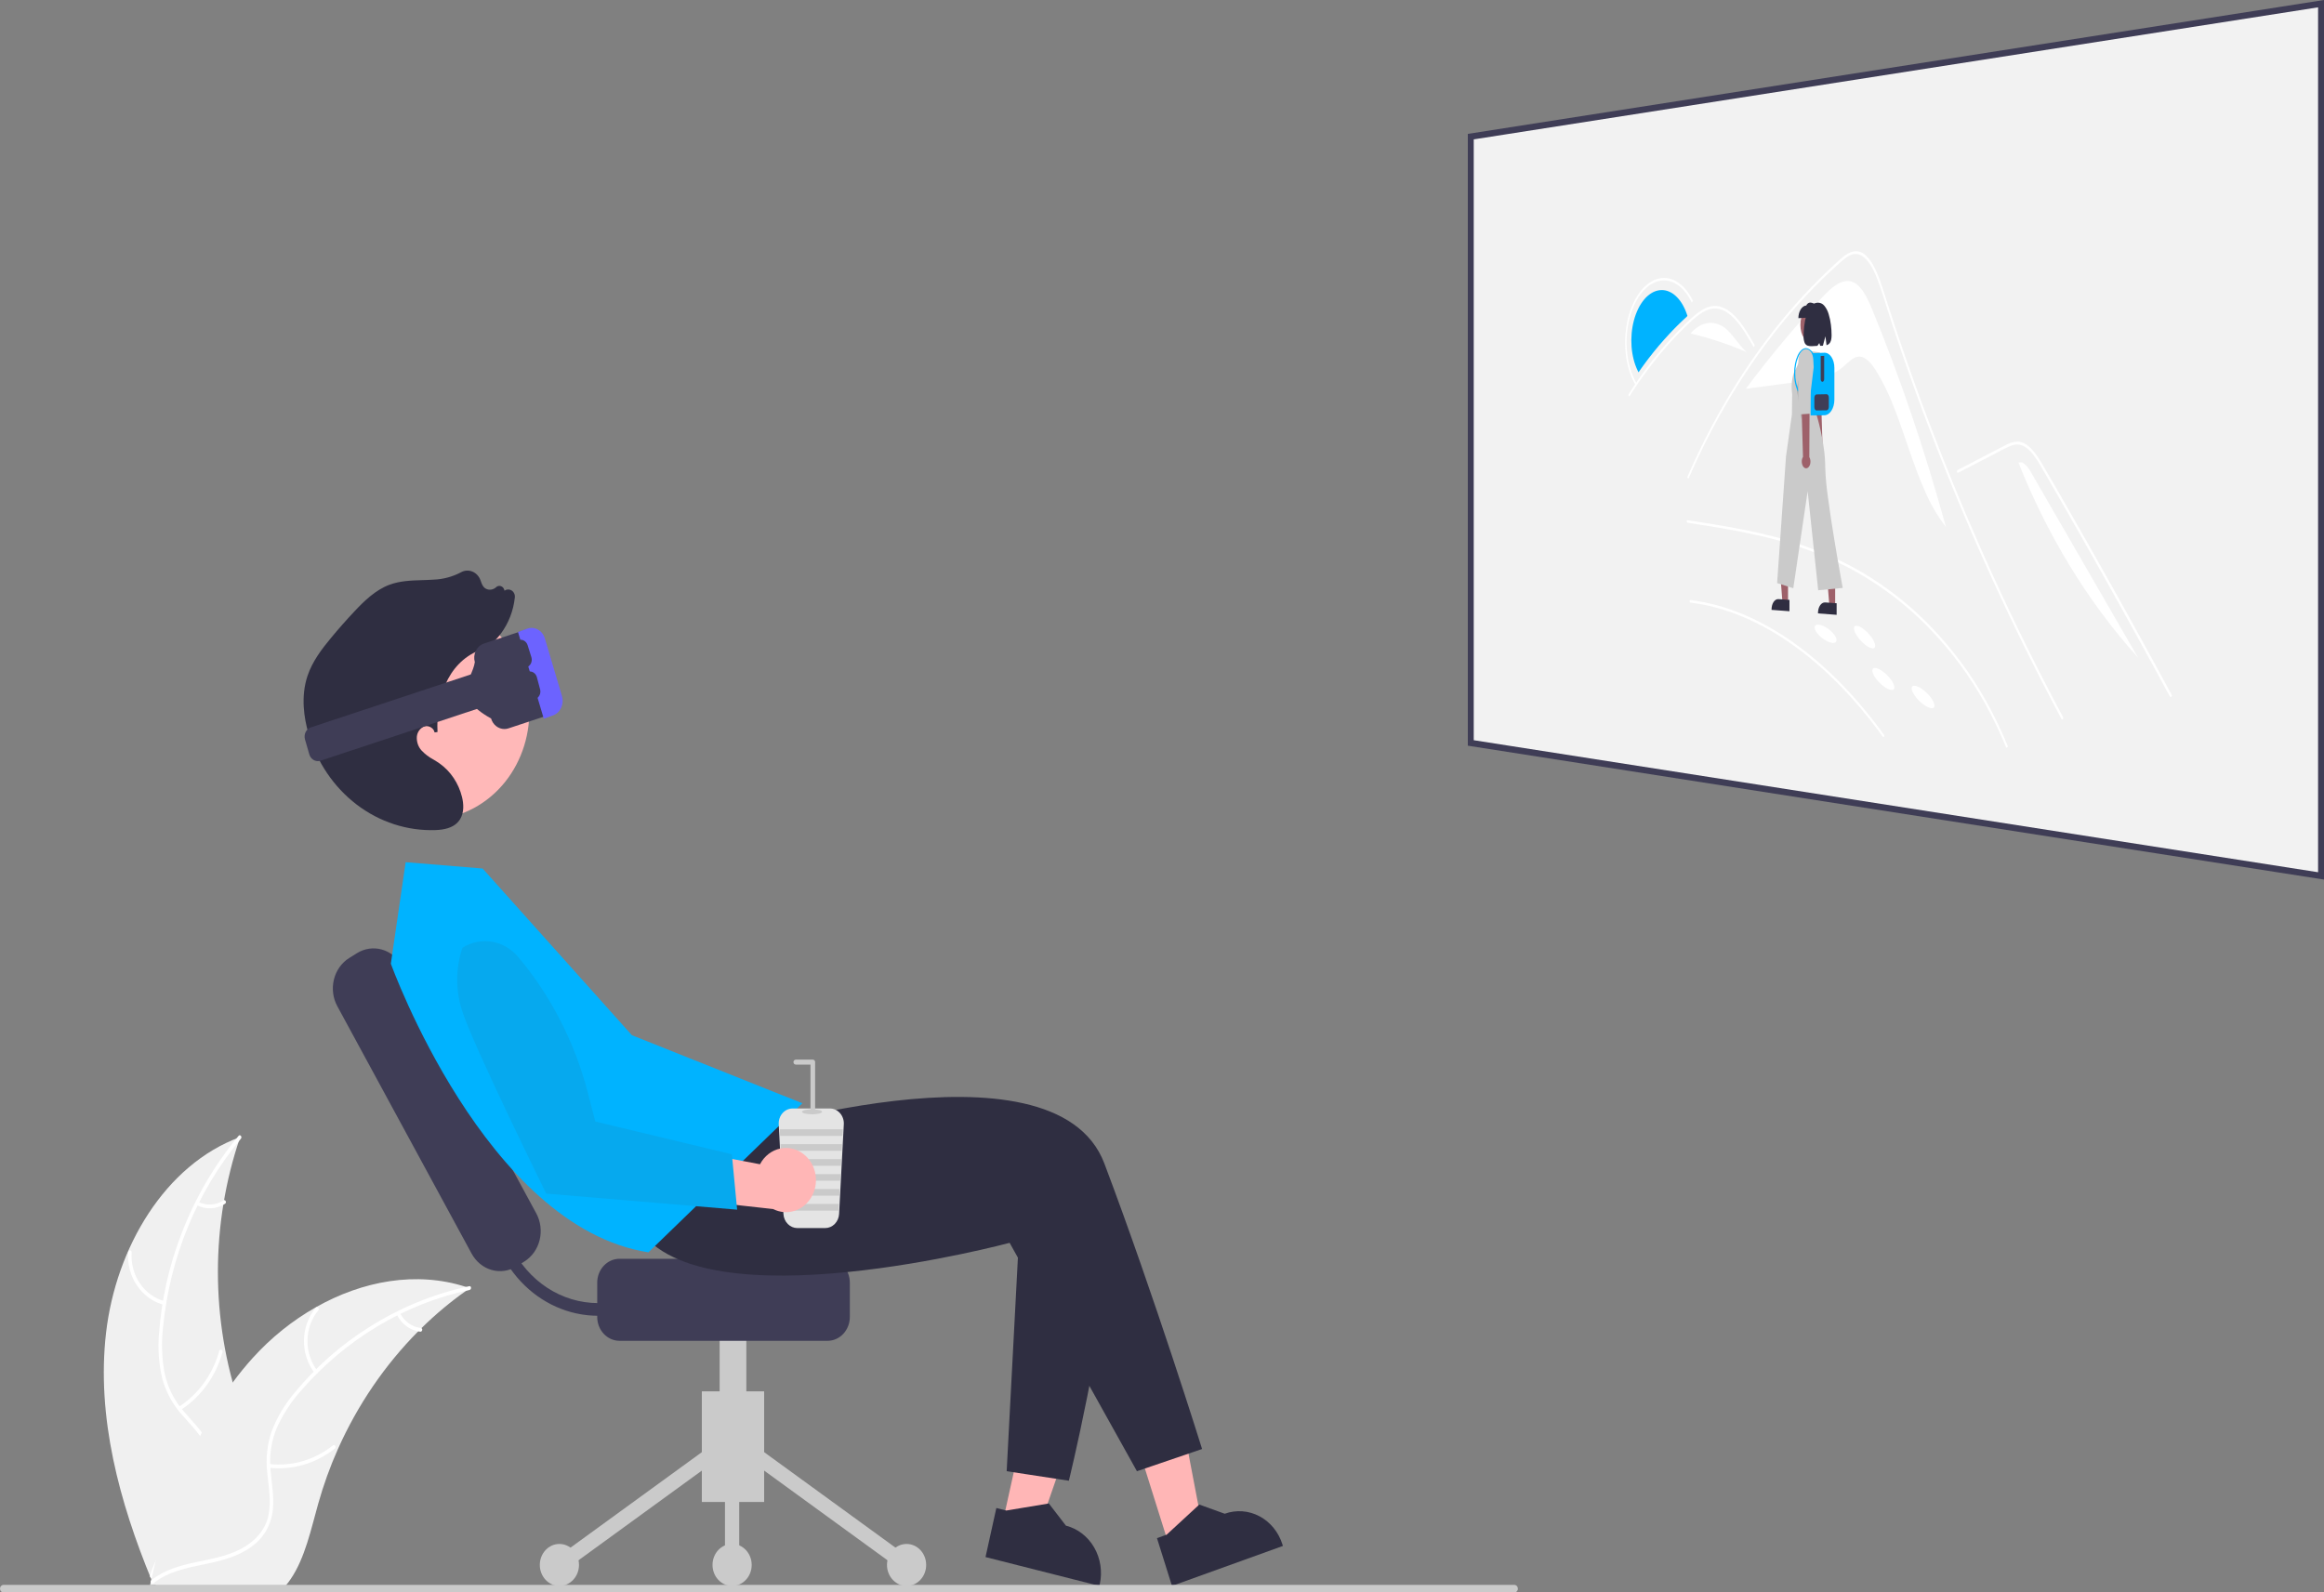 <svg width="445" height="305" viewBox="0 0 445 305" fill="none" xmlns="http://www.w3.org/2000/svg">
<rect x="0" y="0" width="445" height="305" fill="#808080" stroke="none"/>
<g clip-path="url(#clip0_11_94)">
<path d="M20.313 255.227C22.194 239.019 31.567 223.05 45.991 217.776C40.302 234.458 40.304 252.759 45.994 269.44C48.211 275.865 51.3 282.763 49.215 289.239C47.918 293.268 44.745 296.35 41.198 298.278C37.65 300.205 33.714 301.124 29.826 302.024L29.061 302.702C22.89 287.769 18.432 271.435 20.313 255.227Z" fill="#F0F0F0"/>
<path d="M46.134 218.082C37.734 228.168 32.513 240.834 31.213 254.281C30.885 257.17 30.985 260.097 31.507 262.953C32.1 265.718 33.373 268.262 35.194 270.321C36.856 272.278 38.767 274.073 39.956 276.429C40.548 277.644 40.894 278.98 40.97 280.348C41.047 281.717 40.852 283.087 40.4 284.369C39.35 287.596 37.281 290.226 35.174 292.723C32.835 295.495 30.364 298.334 29.37 302.009C29.249 302.454 28.612 302.228 28.732 301.783C30.462 295.39 36.254 291.758 39.016 285.999C40.304 283.312 40.846 280.192 39.637 277.356C38.581 274.876 36.611 273.023 34.913 271.057C33.109 269.076 31.785 266.652 31.057 263.996C30.401 261.178 30.196 258.26 30.453 255.368C30.934 248.847 32.37 242.448 34.706 236.405C37.337 229.492 41.051 223.112 45.69 217.542C45.977 217.197 46.419 217.74 46.134 218.082H46.134Z" fill="white"/>
<path d="M31.394 249.924C29.318 249.384 27.489 248.071 26.234 246.22C24.978 244.368 24.378 242.098 24.54 239.816C24.574 239.354 25.245 239.389 25.211 239.852C25.056 241.977 25.616 244.091 26.788 245.813C27.961 247.534 29.669 248.75 31.605 249.241C32.025 249.348 31.812 250.031 31.394 249.924H31.394Z" fill="white"/>
<path d="M34.23 269.448C37.978 267.05 40.746 263.225 41.98 258.736C42.102 258.292 42.74 258.518 42.618 258.962C41.325 263.63 38.438 267.604 34.532 270.091C34.159 270.328 33.859 269.684 34.23 269.448V269.448Z" fill="white"/>
<path d="M37.96 230.174C38.722 230.562 39.563 230.742 40.406 230.696C41.249 230.65 42.068 230.38 42.79 229.911C43.16 229.67 43.459 230.314 43.092 230.554C42.292 231.068 41.387 231.365 40.456 231.418C39.525 231.471 38.595 231.278 37.749 230.858C37.666 230.825 37.598 230.76 37.558 230.676C37.519 230.591 37.511 230.494 37.535 230.403C37.564 230.313 37.624 230.238 37.704 230.195C37.783 230.152 37.875 230.145 37.96 230.174V230.174Z" fill="white"/>
<path d="M89.957 246.725C89.731 246.882 89.504 247.04 89.277 247.204C86.239 249.345 83.369 251.747 80.694 254.385C80.484 254.586 80.274 254.792 80.07 254.999C73.689 261.43 68.478 269.075 64.701 277.544C63.201 280.916 61.943 284.405 60.937 287.982C59.548 292.921 58.408 298.395 55.659 302.435C55.376 302.86 55.069 303.266 54.74 303.65H29.892C29.836 303.62 29.779 303.595 29.722 303.565L28.73 303.613C28.77 303.425 28.815 303.231 28.855 303.042C28.878 302.933 28.906 302.824 28.929 302.714C28.945 302.641 28.963 302.569 28.974 302.502C28.98 302.477 28.985 302.453 28.991 302.435C29.002 302.368 29.019 302.307 29.031 302.247C29.28 301.159 29.537 300.072 29.802 298.984C29.802 298.978 29.802 298.978 29.807 298.972C31.843 290.691 34.541 282.52 38.311 275.048C38.425 274.823 38.538 274.592 38.663 274.367C40.379 271.009 42.349 267.807 44.553 264.792C45.764 263.146 47.053 261.566 48.414 260.06C51.936 256.174 56.007 252.906 60.477 250.376C69.39 245.333 79.707 243.401 89.232 246.481C89.475 246.56 89.714 246.639 89.957 246.725Z" fill="#F0F0F0"/>
<path d="M89.901 247.062C77.528 249.696 66.243 256.441 57.651 266.338C55.766 268.434 54.2 270.835 53.013 273.453C51.933 276.043 51.52 278.895 51.817 281.714C52.045 284.349 52.562 287.015 52.188 289.663C51.978 291.015 51.504 292.305 50.796 293.447C50.088 294.589 49.163 295.558 48.081 296.29C45.43 298.189 42.3 298.953 39.216 299.588C35.791 300.292 32.223 300.965 29.364 303.257C29.018 303.535 28.636 302.943 28.982 302.666C33.955 298.677 40.62 299.514 46.06 296.698C48.599 295.384 50.784 293.242 51.413 290.198C51.963 287.536 51.431 284.785 51.179 282.12C50.852 279.375 51.157 276.585 52.068 273.995C53.127 271.321 54.603 268.859 56.433 266.716C60.481 261.82 65.222 257.637 70.482 254.319C76.467 250.497 83.017 247.8 89.85 246.345C90.273 246.255 90.322 246.973 89.901 247.062H89.901Z" fill="white"/>
<path d="M60.242 262.977C58.889 261.206 58.166 258.978 58.204 256.689C58.242 254.401 59.037 252.201 60.449 250.483C60.736 250.137 61.252 250.598 60.965 250.945C59.647 252.542 58.906 254.591 58.875 256.722C58.844 258.853 59.525 260.926 60.795 262.567C61.07 262.924 60.517 263.332 60.242 262.977H60.242Z" fill="white"/>
<path d="M51.538 280.395C55.879 280.898 60.237 279.63 63.744 276.843C64.091 276.566 64.474 277.158 64.127 277.434C60.472 280.328 55.934 281.638 51.418 281.103C50.987 281.052 51.11 280.344 51.538 280.395V280.395Z" fill="white"/>
<path d="M76.581 251.443C76.972 252.245 77.542 252.931 78.241 253.438C78.94 253.945 79.746 254.259 80.585 254.35C81.016 254.395 80.894 255.103 80.466 255.058C79.538 254.953 78.649 254.606 77.875 254.047C77.102 253.488 76.468 252.735 76.029 251.853C75.981 251.774 75.963 251.678 75.979 251.585C75.995 251.492 76.043 251.409 76.114 251.352C76.187 251.298 76.277 251.278 76.365 251.295C76.452 251.312 76.53 251.365 76.581 251.443V251.443Z" fill="white"/>
<path d="M223.943 296.3L230.531 293.925L225.117 265.565L215.395 269.071L223.943 296.3Z" fill="#FFB6B6"/>
<path d="M221.539 294.601L223.393 293.932L229.642 288.168L234.512 289.924L234.513 289.923C236.705 289.133 239.101 289.308 241.173 290.411C243.245 291.514 244.824 293.453 245.562 295.803L245.652 296.091L224.411 303.749L221.539 294.601Z" fill="#2F2E41"/>
<path d="M191.984 291.633L198.748 293.347L208.135 266.205L198.153 263.675L191.984 291.633Z" fill="#FFB6B6"/>
<path d="M190.781 288.829L192.684 289.312L200.832 287.956L204.101 292.205L204.101 292.205C206.353 292.776 208.3 294.281 209.516 296.391C210.731 298.5 211.115 301.04 210.582 303.453L210.517 303.749L188.708 298.222L190.781 288.829Z" fill="#2F2E41"/>
<path d="M134.387 287.674H146.319V266.484H134.387V287.674Z" fill="#CACACA"/>
<path d="M145.721 277.697L144.19 280.115L172.827 300.939L174.358 298.521L145.721 277.697Z" fill="#CACACA"/>
<path d="M134.985 277.697L106.349 298.521L107.88 300.939L136.517 280.115L134.985 277.697Z" fill="#CACACA"/>
<path d="M173.593 303.749C175.664 303.749 177.343 301.949 177.343 299.73C177.343 297.51 175.664 295.711 173.593 295.711C171.521 295.711 169.842 297.51 169.842 299.73C169.842 301.949 171.521 303.749 173.593 303.749Z" fill="#CACACA"/>
<path d="M140.183 303.749C142.254 303.749 143.933 301.949 143.933 299.73C143.933 297.51 142.254 295.711 140.183 295.711C138.112 295.711 136.433 297.51 136.433 299.73C136.433 301.949 138.112 303.749 140.183 303.749Z" fill="#CACACA"/>
<path d="M107.114 303.749C109.185 303.749 110.864 301.949 110.864 299.73C110.864 297.51 109.185 295.711 107.114 295.711C105.043 295.711 103.364 297.51 103.364 299.73C103.364 301.949 105.043 303.749 107.114 303.749Z" fill="#CACACA"/>
<path d="M141.547 278.906H138.819V299.73H141.547V278.906Z" fill="#CACACA"/>
<path d="M137.797 275.983H142.91V247.852H137.797V275.983Z" fill="#CACACA"/>
<path d="M114.356 252.236V245.66C114.357 244.449 114.806 243.289 115.605 242.433C116.404 241.576 117.487 241.095 118.617 241.093H158.466C159.596 241.095 160.679 241.576 161.478 242.433C162.277 243.289 162.726 244.449 162.727 245.66V252.236C162.726 253.447 162.277 254.608 161.478 255.464C160.679 256.32 159.596 256.802 158.466 256.803H118.617C117.487 256.802 116.404 256.32 115.605 255.464C114.806 254.608 114.357 253.447 114.356 252.236Z" fill="#3F3D56"/>
<path d="M90.31 240.109L64.583 192.705C63.746 191.16 63.516 189.321 63.942 187.594C64.369 185.866 65.417 184.391 66.858 183.491L68.361 182.553C69.804 181.657 71.519 181.41 73.131 181.867C74.743 182.324 76.12 183.447 76.96 184.991L102.687 232.395C103.524 233.94 103.754 235.779 103.328 237.506C102.901 239.234 101.853 240.709 100.412 241.61L98.909 242.547C97.466 243.443 95.751 243.69 94.139 243.233C92.527 242.776 91.15 241.653 90.31 240.109V240.109Z" fill="#3F3D56"/>
<path d="M114.523 252.01C108.962 252.003 103.631 249.633 99.698 245.419C95.766 241.205 93.554 235.491 93.547 229.531H95.815C95.816 233.204 96.757 236.806 98.537 239.944C100.317 243.082 102.868 245.636 105.91 247.327C108.952 249.019 112.369 249.782 115.788 249.534C119.207 249.286 122.497 248.037 125.299 245.923L126.607 247.908C123.074 250.586 118.851 252.02 114.523 252.01V252.01Z" fill="#3F3D56"/>
<path d="M138.334 217.988C138.334 217.988 201.829 197.332 211.466 222.849C221.104 248.365 230.175 277.526 230.175 277.526L217.702 281.779L193.325 238.037C193.325 238.037 134.566 253.833 122.277 235.303L138.334 217.988Z" fill="#2F2E41"/>
<path d="M92.414 166.348L77.674 165.133L74.839 184.574C74.839 184.574 92.981 234.999 124.161 239.859L153.641 211.306L120.992 198.27L92.414 166.348Z" fill="#00B3FF"/>
<path d="M90.691 154.791C100.214 149.697 104.08 137.293 99.326 127.088C94.571 116.882 82.997 112.74 73.474 117.834C63.951 122.929 60.085 135.333 64.839 145.538C69.593 155.743 81.167 159.886 90.691 154.791Z" fill="#FFB8B8"/>
<path d="M87.43 157.708C86.54 158.505 85.199 158.925 83.366 158.986C77.969 159.165 72.667 157.441 68.273 154.08C63.878 150.718 60.635 145.905 59.039 140.377C58.236 137.596 57.556 133.446 58.875 129.475C59.825 126.62 61.688 124.226 63.361 122.206C64.808 120.457 66.319 118.743 67.851 117.114C69.681 115.166 71.864 113.003 74.6 111.987C76.606 111.243 78.755 111.177 80.834 111.113C81.558 111.09 82.308 111.067 83.036 111.015C84.846 110.949 86.623 110.474 88.251 109.621C88.585 109.429 88.953 109.317 89.332 109.291C89.71 109.264 90.089 109.326 90.443 109.47C90.804 109.616 91.131 109.844 91.402 110.137C91.674 110.431 91.883 110.783 92.017 111.171C92.28 111.933 92.517 112.62 93.321 112.874C93.611 112.958 93.915 112.964 94.208 112.892C94.501 112.82 94.772 112.672 94.999 112.462C95.119 112.351 95.263 112.274 95.418 112.237C95.572 112.201 95.733 112.207 95.885 112.254C96.038 112.299 96.177 112.384 96.292 112.501C96.407 112.617 96.494 112.762 96.544 112.923L96.61 113.132C96.775 113.01 96.965 112.933 97.164 112.907C97.363 112.882 97.565 112.908 97.752 112.985C98.024 113.089 98.254 113.29 98.404 113.554C98.555 113.817 98.617 114.128 98.58 114.435C98.311 116.963 97.386 119.359 95.91 121.353C94.89 122.703 93.632 123.826 92.207 124.656L91.979 124.791L91.821 124.536C85.417 127.072 83.461 134.263 83.777 140.197L83.217 140.277C83.174 140.084 83.094 139.903 82.984 139.744C82.873 139.585 82.734 139.451 82.574 139.352C82.389 139.226 82.182 139.14 81.966 139.1C81.75 139.06 81.529 139.066 81.315 139.117C80.908 139.254 80.549 139.518 80.281 139.874C80.014 140.23 79.852 140.663 79.814 141.118C79.784 141.593 79.848 142.07 80.001 142.518C80.153 142.966 80.391 143.375 80.699 143.719C81.369 144.433 82.143 145.024 82.991 145.471C83.375 145.704 83.773 145.944 84.149 146.208C86.281 147.716 87.819 150.013 88.469 152.66C88.762 153.872 88.93 155.6 88.069 156.954C87.889 157.235 87.674 157.489 87.43 157.708V157.708Z" fill="#2F2E41"/>
<path d="M213.974 230.673C211.008 258.016 204.663 283.602 204.663 283.602L192.758 281.779L195.47 230.217" fill="#2F2E41"/>
<path d="M96.582 139.629C96.012 139.628 95.458 139.433 95 139.071C94.541 138.708 94.203 138.199 94.034 137.616C86.299 133.296 90.388 130.249 90.921 126.82C90.817 126.461 90.781 126.085 90.814 125.712C90.846 125.338 90.947 124.975 91.11 124.644C91.273 124.312 91.496 124.018 91.766 123.779C92.035 123.54 92.346 123.36 92.68 123.249L100.588 120.63C101.263 120.407 101.993 120.48 102.618 120.834C103.243 121.187 103.711 121.792 103.92 122.515L107.034 133.311C107.241 134.035 107.173 134.817 106.843 135.487C106.513 136.156 105.949 136.658 105.275 136.882L97.367 139.501C97.112 139.586 96.848 139.629 96.582 139.629V139.629Z" fill="#3F3D56"/>
<path d="M101.749 120.256C102.325 120.251 102.886 120.446 103.351 120.81C103.815 121.175 104.158 121.69 104.328 122.279L107.607 133.318C107.829 134.058 107.773 134.861 107.452 135.557C107.297 135.898 107.081 136.203 106.815 136.454C106.549 136.705 106.24 136.896 105.904 137.017L104.126 137.656L99.188 121.039L100.966 120.4C101.219 120.309 101.483 120.26 101.749 120.256V120.256Z" fill="#6C63FF"/>
<path d="M60.871 145.778C60.503 145.778 60.144 145.652 59.848 145.418C59.551 145.184 59.333 144.854 59.224 144.477L58.4 141.62C58.333 141.389 58.31 141.145 58.331 140.904C58.352 140.662 58.417 140.428 58.522 140.213C58.628 139.999 58.772 139.809 58.946 139.654C59.12 139.499 59.321 139.383 59.538 139.311L95.243 127.487C95.46 127.415 95.687 127.39 95.912 127.412C96.138 127.435 96.356 127.505 96.557 127.618C96.757 127.731 96.934 127.885 97.079 128.072C97.223 128.259 97.332 128.474 97.398 128.706L98.222 131.562C98.356 132.03 98.312 132.536 98.099 132.969C97.886 133.402 97.521 133.726 97.085 133.871L61.379 145.696C61.214 145.751 61.043 145.778 60.871 145.778V145.778Z" fill="#3F3D56"/>
<path d="M158.002 235.211H152.681C151.998 235.211 151.341 234.931 150.845 234.428C150.348 233.925 150.051 233.237 150.013 232.506L149.11 215.329C149.089 214.94 149.143 214.55 149.268 214.184C149.393 213.818 149.586 213.483 149.836 213.2C150.086 212.917 150.387 212.691 150.721 212.537C151.055 212.383 151.415 212.304 151.779 212.304H158.904C159.268 212.304 159.628 212.383 159.962 212.537C160.296 212.691 160.597 212.917 160.847 213.2C161.097 213.483 161.29 213.818 161.415 214.184C161.54 214.55 161.594 214.94 161.573 215.329L160.671 232.506C160.632 233.237 160.335 233.925 159.838 234.428C159.342 234.931 158.685 235.211 158.002 235.211Z" fill="#E4E4E4"/>
<path d="M161.374 216.281L161.306 217.554H149.377L149.308 216.281H161.374Z" fill="#CACACA"/>
<path d="M161.223 219.144L161.158 220.417H149.526L149.46 219.144H161.223Z" fill="#CACACA"/>
<path d="M161.075 222.007L161.006 223.28H149.677L149.608 222.007H161.075Z" fill="#CACACA"/>
<path d="M160.923 224.871L160.855 226.144H149.828L149.76 224.871H160.923Z" fill="#CACACA"/>
<path d="M160.772 227.735L160.706 229.007H149.977L149.912 227.735H160.772Z" fill="#CACACA"/>
<path d="M160.623 230.598L160.555 231.871H150.128L150.06 230.598H160.623Z" fill="#CACACA"/>
<path d="M155.49 213.417C156.556 213.417 157.42 213.204 157.42 212.94C157.42 212.676 156.556 212.463 155.49 212.463C154.424 212.463 153.56 212.676 153.56 212.94C153.56 213.204 154.424 213.417 155.49 213.417Z" fill="#CACACA"/>
<path d="M155.636 213.417C155.578 213.417 155.52 213.405 155.466 213.381C155.412 213.357 155.363 213.322 155.321 213.277C155.28 213.233 155.247 213.181 155.225 213.123C155.202 213.065 155.191 213.003 155.191 212.94V203.901H152.373C152.255 203.901 152.142 203.85 152.059 203.761C151.976 203.671 151.929 203.55 151.929 203.424C151.929 203.298 151.976 203.177 152.059 203.087C152.142 202.998 152.255 202.947 152.373 202.947H155.636C155.695 202.947 155.753 202.959 155.807 202.983C155.861 203.007 155.91 203.042 155.951 203.087C155.992 203.131 156.025 203.183 156.048 203.241C156.07 203.299 156.081 203.361 156.081 203.424V212.94C156.081 213.003 156.07 213.065 156.048 213.123C156.025 213.181 155.992 213.233 155.951 213.278C155.91 213.322 155.861 213.357 155.807 213.381C155.753 213.405 155.695 213.417 155.636 213.417V213.417Z" fill="#CACACA"/>
<path d="M154.113 221.249C153.468 220.683 152.716 220.275 151.908 220.054C151.101 219.833 150.258 219.804 149.439 219.97C148.62 220.136 147.845 220.493 147.169 221.014C146.492 221.536 145.931 222.21 145.523 222.989L125.579 219.182L129.743 229.543L148.045 231.57C149.312 232.216 150.756 232.342 152.104 231.923C153.451 231.504 154.609 230.57 155.357 229.298C156.105 228.026 156.391 226.504 156.162 225.02C155.933 223.537 155.204 222.195 154.113 221.249H154.113Z" fill="#FFB6B6"/>
<path d="M141.145 231.687L104.592 228.607L104.519 228.459C104.379 228.176 90.529 200.061 88.491 193.61C87.223 189.726 87.233 185.494 88.519 181.616L88.556 181.523L88.638 181.472C90.323 180.438 92.286 180.05 94.204 180.372C96.122 180.695 97.88 181.708 99.189 183.245C105.47 190.701 110.048 199.619 112.562 209.296L113.985 214.803L140.138 221.08L141.145 231.687Z" fill="#06A9EE"/>
<path d="M281.627 26.169L444.433 0.703V167.76L281.627 142.295V26.169Z" fill="#F2F2F2"/>
<path d="M445 168.463L281.06 142.821V25.643L445 -1.52588e-05V168.463ZM282.193 141.77L443.866 167.058V1.405L282.193 26.694V141.77Z" fill="#3F3D56"/>
<path d="M358.586 59.51C358.344 58.92 358.091 58.32 357.82 57.743C357.56 57.18 357.268 56.634 356.945 56.11C356.653 55.63 356.309 55.19 355.92 54.797C355.57 54.442 355.156 54.166 354.703 53.988C354.21 53.805 353.68 53.767 353.169 53.879C352.635 53.999 352.124 54.217 351.658 54.522C351.145 54.854 350.659 55.233 350.207 55.656C349.737 56.086 349.283 56.556 348.847 57.021C347.552 58.408 346.276 59.813 345.02 61.237C343.773 62.652 342.544 64.085 341.332 65.536C340.13 66.978 338.946 68.438 337.78 69.915C336.621 71.384 335.48 72.87 334.358 74.373L334.363 74.462L336.993 74.112L339.657 73.757L342.354 73.399L345.084 73.034C345.747 72.946 346.417 72.855 347.088 72.737C347.765 72.622 348.436 72.468 349.098 72.275C349.774 72.075 350.433 71.813 351.067 71.491C351.736 71.149 352.366 70.728 352.947 70.235C353.177 70.039 353.406 69.829 353.636 69.62C353.867 69.411 354.099 69.204 354.335 69.019C354.562 68.836 354.804 68.677 355.059 68.544C355.299 68.418 355.559 68.337 355.825 68.306C356.15 68.276 356.477 68.329 356.778 68.462C357.1 68.605 357.399 68.801 357.665 69.044C357.96 69.309 358.231 69.603 358.477 69.921C358.736 70.254 358.979 70.601 359.206 70.961C360.585 73.214 361.753 75.607 362.694 78.106C363.714 80.695 364.621 83.424 365.558 86.132C366.498 88.85 367.462 91.546 368.588 94.062C369.647 96.533 370.999 98.847 372.613 100.946C371.602 97.266 370.548 93.632 369.449 90.045C368.357 86.477 367.223 82.958 366.048 79.49C364.877 76.041 363.668 72.646 362.42 69.305C361.179 65.984 359.901 62.719 358.585 59.51H358.586Z" fill="white"/>
<path d="M323.105 60.498L323.064 60.547L323.024 60.597L322.984 60.646L322.944 60.696C322.845 60.783 322.747 60.871 322.649 60.961C322.551 61.05 322.453 61.14 322.356 61.231C322.259 61.322 322.162 61.413 322.066 61.505L321.777 61.782C321.597 61.956 321.418 62.131 321.239 62.308C321.06 62.485 320.882 62.663 320.705 62.843C320.528 63.022 320.352 63.205 320.177 63.389C320.002 63.574 319.827 63.759 319.653 63.943C319.308 64.313 318.966 64.688 318.626 65.07C318.287 65.451 317.952 65.838 317.621 66.228C317.289 66.62 316.961 67.019 316.636 67.423C316.311 67.827 315.99 68.237 315.672 68.651C315.508 68.866 315.344 69.083 315.181 69.301C315.019 69.52 314.857 69.739 314.697 69.96C314.536 70.18 314.377 70.403 314.218 70.628C314.06 70.853 313.902 71.077 313.745 71.301L313.711 71.24L313.677 71.179L313.644 71.118L313.614 71.049L313.606 71.033L313.598 71.017L313.591 71.002L313.584 70.985C313.249 70.289 312.986 69.555 312.798 68.798C312.6 68.003 312.47 67.189 312.411 66.368C312.349 65.526 312.355 64.68 312.43 63.84C312.504 62.997 312.651 62.163 312.867 61.349C313.07 60.578 313.347 59.833 313.693 59.124C314.001 58.489 314.382 57.897 314.826 57.362C315.222 56.884 315.685 56.476 316.199 56.153C316.673 55.856 317.197 55.663 317.741 55.586C318.269 55.515 318.804 55.567 319.311 55.738C319.841 55.922 320.333 56.21 320.763 56.589C321.247 57.013 321.668 57.513 322.014 58.071C322.413 58.71 322.737 59.398 322.982 60.121L322.986 60.134L322.991 60.147L322.995 60.16L322.999 60.173L323.026 60.254L323.053 60.335L323.079 60.417L323.105 60.498Z" fill="#00B3FF"/>
<path d="M323.67 115.412C324.271 115.484 324.873 115.573 325.475 115.678C326.078 115.783 326.683 115.905 327.29 116.043C327.898 116.182 328.507 116.338 329.116 116.511C329.726 116.684 330.338 116.874 330.952 117.082C332.845 117.729 334.697 118.508 336.495 119.414C338.397 120.372 340.244 121.452 342.024 122.649C343.919 123.922 345.746 125.306 347.497 126.795C349.364 128.383 351.154 130.072 352.86 131.855C353.447 132.467 354.03 133.095 354.608 133.739C355.185 134.382 355.76 135.043 356.33 135.721C356.901 136.398 357.466 137.091 358.026 137.8C358.586 138.508 359.141 139.233 359.692 139.974L359.895 140.248L360.097 140.523L360.298 140.8L360.498 141.077C360.513 141.102 360.533 141.122 360.557 141.136C360.58 141.15 360.607 141.157 360.634 141.158C360.657 141.156 360.68 141.148 360.7 141.136C360.721 141.123 360.738 141.106 360.752 141.086C360.785 141.039 360.804 140.983 360.805 140.924C360.807 140.856 360.787 140.789 360.748 140.736C360.2 139.975 359.646 139.229 359.086 138.499C358.525 137.768 357.96 137.055 357.389 136.359C356.823 135.662 356.249 134.981 355.668 134.315C355.087 133.648 354.504 133 353.919 132.371C353.334 131.74 352.744 131.126 352.15 130.527C351.556 129.929 350.96 129.348 350.361 128.784C349.763 128.22 349.161 127.673 348.555 127.143C347.949 126.614 347.342 126.1 346.734 125.602C346.124 125.105 345.512 124.624 344.897 124.159C344.283 123.695 343.668 123.247 343.052 122.816C342.436 122.387 341.818 121.974 341.198 121.577C340.578 121.181 339.959 120.801 339.34 120.438C338.722 120.077 338.102 119.733 337.481 119.405C336.86 119.078 336.24 118.768 335.622 118.476C335.005 118.183 334.385 117.907 333.764 117.648C333.143 117.39 332.525 117.148 331.909 116.923C331.294 116.699 330.679 116.492 330.065 116.302C329.45 116.111 328.838 115.938 328.228 115.783C327.618 115.627 327.009 115.488 326.4 115.366C325.792 115.244 325.186 115.138 324.583 115.049L324.356 115.017L324.13 114.986L323.898 114.956L323.67 114.929C323.65 114.929 323.631 114.935 323.614 114.946C323.595 114.959 323.58 114.976 323.568 114.995C323.555 115.018 323.545 115.043 323.539 115.069C323.531 115.099 323.527 115.13 323.527 115.161C323.528 115.192 323.531 115.223 323.539 115.252C323.545 115.28 323.555 115.306 323.569 115.331C323.581 115.352 323.596 115.371 323.614 115.387C323.631 115.401 323.65 115.409 323.671 115.412H323.67Z" fill="white"/>
<path d="M323.104 100.115C324.177 100.279 325.256 100.446 326.34 100.616C327.424 100.786 328.52 100.967 329.628 101.157C330.735 101.348 331.846 101.55 332.963 101.765C334.086 101.983 335.214 102.22 336.346 102.474C337.487 102.717 338.632 102.993 339.781 103.302C340.936 103.611 342.093 103.952 343.255 104.325C344.422 104.7 345.591 105.108 346.764 105.548C347.941 105.994 349.121 106.471 350.304 106.98C351.355 107.434 352.403 107.929 353.45 108.466C354.497 109.002 355.544 109.58 356.593 110.2C357.642 110.824 358.686 111.489 359.726 112.195C360.765 112.901 361.805 113.651 362.844 114.446C363.815 115.191 364.776 115.981 365.725 116.815C366.675 117.649 367.616 118.53 368.548 119.458C369.48 120.386 370.398 121.356 371.302 122.37C372.206 123.383 373.098 124.442 373.977 125.546C374.846 126.636 375.689 127.772 376.505 128.956C377.322 130.139 378.115 131.37 378.886 132.649C379.654 133.929 380.392 135.249 381.101 136.611C381.809 137.972 382.488 139.376 383.135 140.821C383.216 141.004 383.296 141.186 383.375 141.368C383.455 141.55 383.533 141.734 383.612 141.92C383.69 142.105 383.768 142.29 383.845 142.476C383.922 142.662 383.997 142.849 384.071 143.036C384.082 143.068 384.099 143.097 384.12 143.121C384.142 143.146 384.168 143.165 384.197 143.179C384.221 143.187 384.245 143.189 384.27 143.186C384.294 143.182 384.317 143.172 384.337 143.157C384.383 143.124 384.415 143.073 384.429 143.016C384.445 142.943 384.437 142.866 384.408 142.798C383.795 141.306 383.147 139.85 382.465 138.431C381.782 137.012 381.068 135.639 380.323 134.313C379.581 132.983 378.808 131.696 378.005 130.452C377.202 129.208 376.374 128.015 375.522 126.873C374.664 125.724 373.788 124.616 372.894 123.55C372 122.484 371.094 121.465 370.176 120.493C369.258 119.521 368.326 118.593 367.38 117.709C366.433 116.825 365.479 115.989 364.517 115.202C363.514 114.381 362.504 113.601 361.487 112.861C360.469 112.121 359.451 111.425 358.432 110.774C357.412 110.121 356.388 109.509 355.361 108.938C354.334 108.367 353.307 107.839 352.28 107.354C351.092 106.799 349.905 106.279 348.719 105.794C347.54 105.312 346.362 104.867 345.187 104.458C344.014 104.047 342.847 103.671 341.684 103.332C340.526 102.994 339.371 102.69 338.219 102.421C337.064 102.137 335.915 101.877 334.77 101.639C333.632 101.401 332.498 101.18 331.369 100.976C330.246 100.773 329.13 100.582 328.018 100.4C326.915 100.221 325.816 100.048 324.72 99.881L324.314 99.82L323.91 99.76L323.507 99.696L323.104 99.635C323.083 99.632 323.061 99.636 323.041 99.647C323.022 99.658 323.007 99.675 322.997 99.696C322.973 99.745 322.961 99.799 322.962 99.855C322.962 99.914 322.974 99.972 322.998 100.026C323.008 100.049 323.022 100.069 323.041 100.084C323.059 100.1 323.081 100.11 323.104 100.115V100.115Z" fill="white"/>
<path d="M394.732 137.697C394.558 137.373 394.385 137.048 394.212 136.721C394.039 136.394 393.867 136.069 393.695 135.745C393.523 135.421 393.351 135.096 393.181 134.769C393.01 134.443 392.84 134.117 392.67 133.793C391.29 131.15 389.938 128.502 388.614 125.851C387.297 123.214 386.007 120.571 384.746 117.924C383.49 115.292 382.262 112.653 381.061 110.008C379.864 107.375 378.692 104.737 377.546 102.094C376.77 100.305 376.008 98.514 375.257 96.721C374.506 94.928 373.769 93.139 373.046 91.352C372.323 89.565 371.612 87.776 370.913 85.983C370.214 84.191 369.528 82.401 368.855 80.614C368.535 79.763 368.217 78.913 367.902 78.062C367.587 77.212 367.274 76.361 366.965 75.511C366.656 74.66 366.35 73.81 366.046 72.959C365.742 72.109 365.441 71.258 365.143 70.407C364.911 69.748 364.682 69.088 364.453 68.428C364.225 67.768 363.998 67.108 363.773 66.448C363.548 65.788 363.325 65.129 363.103 64.468C362.882 63.808 362.662 63.148 362.444 62.488C362.381 62.299 362.319 62.11 362.258 61.922C362.196 61.733 362.135 61.544 362.074 61.355C362.013 61.166 361.952 60.977 361.892 60.787L361.711 60.219C361.569 59.774 361.428 59.328 361.287 58.883C361.146 58.437 361.005 57.993 360.863 57.55C360.721 57.107 360.578 56.665 360.434 56.225C360.289 55.785 360.143 55.347 359.995 54.911C359.825 54.416 359.648 53.914 359.456 53.422C359.265 52.929 359.06 52.446 358.839 51.985C358.626 51.535 358.385 51.101 358.119 50.685C357.869 50.295 357.584 49.933 357.268 49.603C357.133 49.458 356.986 49.324 356.83 49.204C356.682 49.09 356.525 48.991 356.36 48.908C356.201 48.827 356.035 48.764 355.864 48.718C355.696 48.672 355.525 48.645 355.351 48.637C355.105 48.634 354.86 48.671 354.624 48.746C354.382 48.824 354.148 48.929 353.926 49.06C353.693 49.196 353.469 49.348 353.254 49.515C353.034 49.684 352.818 49.866 352.606 50.05C351.059 51.413 349.547 52.833 348.071 54.31C346.607 55.777 345.181 57.298 343.791 58.874C342.41 60.439 341.067 62.056 339.762 63.725C338.464 65.383 337.205 67.091 335.983 68.849C334.766 70.591 333.589 72.374 332.451 74.199C331.319 76.015 330.227 77.872 329.173 79.77C328.126 81.658 327.117 83.585 326.148 85.551C325.186 87.504 324.263 89.496 323.378 91.526C323.37 91.55 323.357 91.572 323.34 91.59C323.322 91.608 323.301 91.621 323.277 91.629C323.258 91.632 323.238 91.63 323.219 91.624C323.2 91.617 323.183 91.606 323.169 91.591C323.134 91.556 323.111 91.51 323.102 91.459C323.09 91.397 323.098 91.333 323.123 91.277C323.231 91.03 323.339 90.784 323.447 90.538C323.555 90.292 323.665 90.048 323.775 89.805C323.885 89.562 323.996 89.317 324.106 89.072C324.217 88.827 324.329 88.584 324.441 88.343C325.842 85.316 327.332 82.377 328.91 79.526C330.498 76.656 332.175 73.88 333.942 71.199C335.72 68.497 337.587 65.897 339.541 63.398C341.512 60.88 343.57 58.47 345.716 56.169C346.078 55.781 346.444 55.396 346.811 55.015C347.179 54.633 347.55 54.255 347.923 53.879C348.296 53.504 348.672 53.132 349.051 52.763C349.429 52.395 349.81 52.029 350.194 51.666C350.387 51.484 350.581 51.302 350.776 51.12C350.97 50.938 351.166 50.757 351.362 50.578C351.558 50.398 351.755 50.22 351.953 50.043C352.15 49.867 352.349 49.692 352.549 49.52C352.736 49.336 352.934 49.165 353.142 49.008C353.341 48.858 353.549 48.723 353.765 48.603C353.974 48.488 354.19 48.389 354.412 48.307C354.629 48.228 354.851 48.167 355.077 48.125C355.819 48.053 356.558 48.297 357.134 48.804C357.787 49.383 358.331 50.09 358.738 50.886C359.217 51.789 359.629 52.73 359.972 53.7C360.332 54.686 360.645 55.678 360.926 56.564C361.014 56.843 361.103 57.122 361.192 57.401C361.281 57.68 361.37 57.959 361.46 58.237C361.55 58.516 361.639 58.795 361.73 59.074C361.82 59.352 361.911 59.631 362.002 59.909C362.346 60.967 362.694 62.024 363.046 63.08C363.397 64.136 363.754 65.193 364.114 66.25C364.475 67.308 364.839 68.364 365.208 69.42C365.576 70.476 365.949 71.533 366.327 72.59C366.56 73.243 366.795 73.895 367.03 74.547C367.266 75.198 367.504 75.851 367.744 76.504C367.983 77.157 368.224 77.809 368.467 78.462C368.71 79.114 368.953 79.766 369.198 80.417C369.965 82.453 370.747 84.486 371.544 86.514C372.344 88.55 373.159 90.583 373.989 92.613C374.82 94.65 375.669 96.684 376.534 98.716C377.401 100.755 378.284 102.792 379.182 104.826C380.378 107.534 381.601 110.235 382.852 112.93C384.109 115.639 385.394 118.344 386.707 121.043C388.03 123.756 389.381 126.466 390.76 129.173C392.148 131.894 393.567 134.612 395.017 137.326C395.054 137.395 395.07 137.475 395.062 137.554C395.056 137.621 395.032 137.684 394.994 137.736C394.979 137.758 394.96 137.776 394.937 137.788C394.915 137.8 394.89 137.807 394.865 137.807C394.836 137.802 394.809 137.789 394.785 137.77C394.762 137.751 394.744 137.726 394.732 137.697V137.697Z" fill="white"/>
<path d="M335.709 66.35L335.586 66.138L335.464 65.926L335.341 65.714L335.218 65.502C334.894 64.947 334.565 64.394 334.226 63.858C333.887 63.323 333.538 62.803 333.174 62.321C332.824 61.847 332.445 61.398 332.04 60.977C331.658 60.579 331.24 60.223 330.793 59.913C330.59 59.769 330.377 59.641 330.157 59.529C329.945 59.422 329.725 59.333 329.501 59.262C329.281 59.193 329.056 59.142 328.829 59.112C328.604 59.081 328.376 59.071 328.149 59.081C327.913 59.105 327.68 59.148 327.449 59.207C327.216 59.267 326.986 59.344 326.762 59.437C326.532 59.533 326.307 59.644 326.09 59.769C325.865 59.899 325.648 60.043 325.439 60.2C325.337 60.272 325.237 60.345 325.136 60.422C325.036 60.498 324.937 60.575 324.838 60.654C324.739 60.735 324.64 60.816 324.542 60.897C324.444 60.978 324.347 61.062 324.25 61.148C324.139 61.245 324.029 61.344 323.919 61.444C323.809 61.544 323.699 61.645 323.59 61.748C323.482 61.849 323.373 61.952 323.264 62.055L322.941 62.364C322.739 62.558 322.537 62.754 322.337 62.951C322.137 63.148 321.937 63.347 321.739 63.548C321.54 63.751 321.343 63.953 321.146 64.156C320.95 64.358 320.754 64.564 320.56 64.773C320.173 65.185 319.789 65.604 319.41 66.03C319.031 66.455 318.655 66.887 318.285 67.324C317.914 67.761 317.547 68.204 317.183 68.655C316.82 69.105 316.461 69.561 316.106 70.023C315.922 70.263 315.739 70.504 315.557 70.747C315.375 70.989 315.195 71.233 315.015 71.479C314.836 71.725 314.658 71.972 314.481 72.222C314.304 72.471 314.128 72.721 313.953 72.973C313.79 73.207 313.629 73.443 313.468 73.679C313.307 73.916 313.148 74.154 312.99 74.393C312.831 74.632 312.674 74.872 312.517 75.114C312.361 75.356 312.205 75.599 312.051 75.843C312.041 75.864 312.026 75.881 312.007 75.892C311.989 75.904 311.967 75.91 311.946 75.909C311.927 75.904 311.908 75.895 311.892 75.883C311.876 75.87 311.863 75.854 311.854 75.835C311.827 75.789 311.813 75.737 311.812 75.683C311.809 75.623 311.824 75.564 311.855 75.514L311.978 75.318L312.101 75.125L312.224 74.932L312.348 74.741C312.464 74.561 312.581 74.382 312.699 74.204C312.816 74.026 312.934 73.848 313.053 73.671C313.172 73.494 313.291 73.317 313.411 73.141C313.532 72.966 313.652 72.791 313.773 72.617C313.994 72.298 314.216 71.982 314.441 71.669C314.665 71.356 314.892 71.045 315.121 70.736C315.348 70.429 315.577 70.124 315.808 69.82C316.04 69.516 316.273 69.215 316.509 68.917C316.875 68.451 317.245 67.993 317.62 67.541C317.994 67.089 318.372 66.643 318.753 66.204C319.137 65.764 319.524 65.33 319.915 64.904C320.305 64.478 320.701 64.057 321.102 63.642C321.302 63.435 321.502 63.23 321.704 63.027C321.906 62.823 322.109 62.621 322.313 62.419C322.517 62.219 322.722 62.021 322.928 61.824C323.133 61.628 323.34 61.433 323.548 61.24L323.737 61.066C323.8 61.009 323.864 60.952 323.928 60.895C323.992 60.838 324.056 60.782 324.119 60.726C324.184 60.67 324.248 60.615 324.312 60.561C324.458 60.432 324.606 60.308 324.755 60.188C324.905 60.069 325.056 59.954 325.209 59.844C325.36 59.734 325.514 59.629 325.67 59.529C325.826 59.429 325.982 59.334 326.139 59.243C326.358 59.114 326.585 59.003 326.819 58.91C327.046 58.819 327.278 58.747 327.515 58.695C327.748 58.644 327.983 58.612 328.22 58.601C328.457 58.59 328.694 58.6 328.929 58.63C329.159 58.67 329.387 58.727 329.609 58.801C329.836 58.876 330.058 58.968 330.273 59.075C330.495 59.185 330.71 59.311 330.917 59.45C331.132 59.596 331.339 59.754 331.537 59.926C331.977 60.3 332.387 60.712 332.763 61.158C333.16 61.63 333.534 62.123 333.882 62.637C334.242 63.162 334.588 63.713 334.928 64.278C335.267 64.842 335.6 65.417 335.931 65.99C335.963 66.046 335.977 66.112 335.972 66.177C335.968 66.237 335.951 66.295 335.921 66.346C335.91 66.366 335.896 66.384 335.879 66.398C335.861 66.412 335.841 66.421 335.82 66.426C335.796 66.427 335.773 66.42 335.753 66.407C335.734 66.393 335.718 66.374 335.709 66.35V66.35Z" fill="white"/>
<path d="M374.936 90.554L380 87.928L382.557 86.603C382.764 86.484 382.973 86.37 383.183 86.259C383.393 86.148 383.604 86.04 383.817 85.936C384.03 85.832 384.244 85.732 384.46 85.636C384.675 85.54 384.891 85.447 385.108 85.358C385.296 85.282 385.489 85.225 385.687 85.188C386.076 85.115 386.475 85.123 386.862 85.212C387.06 85.257 387.254 85.322 387.441 85.406C387.613 85.497 387.78 85.598 387.94 85.71C388.105 85.825 388.263 85.949 388.415 86.082C388.571 86.22 388.72 86.367 388.861 86.521C389.008 86.681 389.146 86.848 389.277 87.022C389.413 87.2 389.546 87.38 389.677 87.565C389.808 87.749 389.937 87.937 390.064 88.128C390.19 88.319 390.314 88.514 390.436 88.712C390.557 88.91 390.676 89.111 390.793 89.316C390.938 89.562 391.082 89.809 391.226 90.057C391.371 90.305 391.515 90.553 391.658 90.802L392.09 91.55L392.522 92.299C393.119 93.332 393.716 94.368 394.313 95.407C394.91 96.447 395.509 97.493 396.111 98.545C396.712 99.598 397.314 100.654 397.917 101.713C398.519 102.772 399.124 103.837 399.731 104.91C400.336 105.982 400.942 107.058 401.552 108.138C402.161 109.218 402.77 110.304 403.38 111.396C403.992 112.49 404.603 113.586 405.216 114.685C405.828 115.785 406.442 116.891 407.059 118.006C407.677 119.121 408.295 120.241 408.914 121.365C409.532 122.489 410.153 123.619 410.776 124.756C411.399 125.893 412.023 127.034 412.647 128.178C413.271 129.323 413.897 130.474 414.525 131.632L414.755 132.058L414.986 132.483L415.217 132.908L415.447 133.334C415.463 133.367 415.485 133.396 415.512 133.419C415.539 133.443 415.57 133.46 415.603 133.47C415.631 133.477 415.659 133.479 415.688 133.473C415.716 133.468 415.743 133.457 415.767 133.44C415.817 133.407 415.852 133.353 415.866 133.292C415.881 133.216 415.867 133.137 415.828 133.072C415.194 131.9 414.561 130.732 413.928 129.569C413.294 128.405 412.663 127.248 412.034 126.098C411.405 124.948 410.777 123.802 410.148 122.66C409.52 121.518 408.894 120.384 408.27 119.258C407.645 118.127 407.02 116.999 406.395 115.875C405.771 114.751 405.149 113.634 404.529 112.525C403.908 111.415 403.289 110.309 402.669 109.206C402.05 108.104 401.432 107.008 400.815 105.919C400.2 104.83 399.585 103.744 398.971 102.662C398.357 101.581 397.745 100.506 397.135 99.437C396.525 98.369 395.915 97.304 395.306 96.243C394.697 95.182 394.09 94.127 393.485 93.079L393.032 92.296L392.578 91.515L392.124 90.736L391.671 89.958C391.544 89.74 391.418 89.521 391.291 89.302C391.164 89.084 391.037 88.867 390.908 88.652C390.78 88.437 390.649 88.224 390.517 88.014C390.385 87.803 390.25 87.597 390.112 87.395C389.861 87.025 389.592 86.671 389.305 86.333C389.031 86.008 388.73 85.709 388.407 85.44C388.107 85.188 387.777 84.979 387.425 84.82C387.083 84.668 386.718 84.584 386.348 84.573C386.13 84.584 385.912 84.609 385.696 84.647C385.48 84.686 385.265 84.739 385.054 84.804C384.841 84.871 384.632 84.95 384.427 85.042C384.219 85.136 384.016 85.243 383.819 85.361L383.167 85.697L382.518 86.034L381.871 86.372L381.228 86.707L376.1 89.372L374.836 90.029C374.808 90.044 374.784 90.064 374.765 90.09C374.745 90.115 374.731 90.145 374.722 90.177C374.704 90.242 374.701 90.312 374.714 90.379C374.723 90.439 374.749 90.495 374.79 90.537C374.809 90.557 374.834 90.569 374.86 90.572C374.886 90.575 374.913 90.568 374.936 90.554Z" fill="white"/>
<path d="M324.17 57.641L323.934 57.945C323.501 57.01 322.928 56.158 322.238 55.423C321.655 54.802 320.956 54.32 320.186 54.01C319.476 53.73 318.712 53.645 317.963 53.761C317.165 53.895 316.406 54.225 315.746 54.725C314.997 55.292 314.347 55.995 313.824 56.801C313.243 57.691 312.772 58.658 312.423 59.677C312.04 60.783 311.772 61.93 311.621 63.098C311.46 64.332 311.42 65.579 311.503 66.821C311.542 67.441 311.614 68.057 311.717 68.668C311.816 69.257 311.948 69.84 312.11 70.412C312.266 70.96 312.454 71.497 312.674 72.019C312.882 72.516 313.124 72.996 313.398 73.455L313.198 73.79C312.913 73.312 312.661 72.812 312.444 72.295C312.216 71.752 312.02 71.193 311.857 70.623C311.688 70.027 311.552 69.42 311.449 68.807C311.341 68.171 311.267 67.53 311.226 66.885C311.14 65.593 311.182 64.294 311.35 63.011C311.506 61.795 311.785 60.601 312.183 59.45C312.546 58.389 313.036 57.382 313.64 56.456C314.184 55.615 314.861 54.883 315.641 54.293C316.327 53.771 317.117 53.426 317.949 53.285C318.729 53.163 319.524 53.251 320.264 53.541C321.066 53.863 321.795 54.364 322.402 55.011C323.122 55.778 323.72 56.666 324.17 57.641Z" fill="white"/>
<path d="M348.089 88.874C348.04 88.827 347.995 88.774 347.957 88.717C347.916 88.655 347.881 88.59 347.851 88.522C347.82 88.449 347.794 88.374 347.775 88.296C347.754 88.215 347.739 88.132 347.731 88.048C347.722 87.963 347.719 87.877 347.723 87.791C347.726 87.707 347.736 87.624 347.751 87.542C347.766 87.462 347.787 87.383 347.814 87.307C347.839 87.234 347.871 87.164 347.909 87.097L346.925 71.848L348.569 71.969L349.027 87.036C349.097 87.146 349.151 87.267 349.186 87.394C349.224 87.527 349.246 87.664 349.251 87.803C349.256 87.943 349.245 88.083 349.218 88.22C349.193 88.353 349.149 88.482 349.088 88.602C349.035 88.71 348.963 88.806 348.877 88.886C348.805 88.956 348.719 89.007 348.625 89.036C348.536 89.061 348.443 89.061 348.353 89.036C348.255 89.005 348.164 88.95 348.089 88.874V88.874Z" fill="#9E616A"/>
<path d="M349.24 71.214L348.806 76.303L348.866 79.414L347.056 79.689L346.695 77.118L346.494 70.307C346.487 70.05 346.512 69.793 346.568 69.542C346.618 69.313 346.699 69.092 346.807 68.887C346.904 68.702 347.031 68.537 347.182 68.401C347.319 68.277 347.483 68.192 347.658 68.151V68.151C347.831 68.113 348.011 68.129 348.176 68.197C348.347 68.271 348.501 68.386 348.624 68.533C348.765 68.702 348.877 68.895 348.955 69.106C349.047 69.347 349.104 69.601 349.125 69.861L349.24 71.214Z" fill="#2F2E41"/>
<path d="M342.374 115.425L341.305 115.348L340.799 108.876L342.374 108.966V115.425Z" fill="#9E616A"/>
<path d="M342.646 117.069L339.217 116.809V116.741C339.216 116.469 339.252 116.198 339.322 115.936C339.382 115.707 339.478 115.49 339.605 115.294C339.715 115.123 339.86 114.98 340.028 114.876C340.185 114.781 340.365 114.736 340.546 114.749V114.749L342.647 114.898L342.646 117.069Z" fill="#2F2E41"/>
<path d="M351.398 116.078L350.285 115.997L349.758 109.389L351.398 109.484V116.078Z" fill="#9E616A"/>
<path d="M351.681 117.756L348.11 117.484V117.415C348.108 117.137 348.145 116.861 348.218 116.594C348.281 116.36 348.381 116.138 348.514 115.939C348.629 115.764 348.779 115.619 348.954 115.514C349.118 115.416 349.306 115.371 349.493 115.384V115.384L351.681 115.54V117.756Z" fill="#2F2E41"/>
<path d="M347.102 58.429C347.425 58.412 347.746 58.493 348.027 58.664C348.328 58.85 348.587 59.104 348.785 59.409C349.014 59.758 349.186 60.144 349.296 60.553C349.422 61.016 349.486 61.497 349.484 61.979C349.485 62.468 349.422 62.955 349.296 63.425C349.184 63.849 349.012 64.252 348.785 64.62C348.586 64.946 348.328 65.225 348.027 65.442C347.752 65.639 347.432 65.753 347.102 65.77C346.779 65.782 346.459 65.696 346.18 65.521C345.883 65.332 345.627 65.075 345.431 64.77C345.206 64.423 345.035 64.038 344.926 63.632C344.802 63.173 344.74 62.697 344.742 62.219C344.741 61.736 344.803 61.254 344.926 60.788C345.037 60.367 345.207 59.966 345.43 59.599C345.627 59.274 345.882 58.994 346.18 58.775C346.453 58.573 346.771 58.453 347.102 58.429Z" fill="#9E616A"/>
<path d="M346.795 67.272L348.447 67.5C348.655 67.95 348.822 68.421 348.946 68.905C349.074 69.407 349.162 69.921 349.209 70.439C349.258 70.97 349.265 71.504 349.233 72.036C349.2 72.571 349.126 73.102 349.01 73.624L347.763 79.222C347.763 79.222 347.871 79.556 348.033 80.133C348.195 80.711 348.412 81.537 348.629 82.518C348.845 83.499 349.064 84.639 349.226 85.845C349.4 87.079 349.491 88.325 349.499 89.573C349.566 91.477 349.739 93.375 350.018 95.257C350.33 97.642 350.747 100.361 351.165 102.924C351.583 105.488 352.003 107.912 352.318 109.689C352.633 111.466 352.844 112.605 352.844 112.605L348.149 113.052L346.13 94.08L343.381 112.662L340.284 111.675L341.985 87.413L343.115 79.379L343.163 75.457C343.163 75.457 343.133 75.275 343.107 74.971C343.072 74.567 343.06 74.161 343.073 73.756C343.086 73.225 343.151 72.697 343.265 72.18C343.386 71.621 343.597 71.09 343.889 70.611L345.372 67.341L346.795 67.272Z" fill="#CACACA"/>
<path d="M344.354 60.936L347.823 60.75V58.395C347.639 58.289 347.45 58.193 347.256 58.108C347.086 58.03 346.906 57.98 346.722 57.958C346.559 57.939 346.394 57.973 346.248 58.056C346.08 58.164 345.945 58.322 345.86 58.511C345.649 58.527 345.446 58.603 345.272 58.731C345.082 58.872 344.919 59.052 344.794 59.261C344.651 59.495 344.542 59.751 344.472 60.021C344.393 60.319 344.353 60.627 344.354 60.936Z" fill="#2F2E41"/>
<path d="M348.019 57.968C348.264 57.955 348.509 58.001 348.735 58.103C348.961 58.206 349.162 58.362 349.323 58.56C349.701 59.026 349.983 59.572 350.152 60.162C350.358 60.831 350.504 61.521 350.586 62.221C350.669 62.87 350.711 63.524 350.712 64.18C350.716 64.454 350.693 64.728 350.644 64.998C350.609 65.196 350.543 65.386 350.45 65.561C350.373 65.702 350.269 65.823 350.144 65.918C350.022 66.008 349.887 66.074 349.743 66.115L349.535 64.414L349.047 66.219L348.921 66.224L348.792 66.228H348.527L348.362 65.711L347.996 66.24C347.629 66.256 347.28 66.292 346.963 66.301C346.681 66.322 346.397 66.289 346.125 66.202C346.002 66.158 345.889 66.088 345.793 65.996C345.696 65.904 345.617 65.793 345.562 65.668C345.405 65.275 345.334 64.85 345.355 64.424C345.356 63.773 345.394 63.123 345.468 62.477C345.544 61.771 345.681 61.075 345.877 60.396C346.042 59.784 346.319 59.212 346.689 58.714C346.851 58.498 347.052 58.319 347.281 58.191C347.51 58.062 347.762 57.986 348.019 57.968V57.968Z" fill="#2F2E41"/>
<path opacity="0.2" d="M344.944 80.364L344.857 74.477L344.625 71.868L344.055 74.471L344.944 80.364Z" fill="black"/>
<path d="M349.329 79.533L346.699 79.561V67.659L349.329 67.559C349.59 67.551 349.848 67.621 350.073 67.763C350.315 67.916 350.523 68.124 350.683 68.371C350.867 68.652 351.006 68.964 351.095 69.293C351.197 69.665 351.248 70.051 351.247 70.439V76.56C351.248 76.949 351.196 77.337 351.095 77.711C351.005 78.046 350.866 78.365 350.683 78.653C350.523 78.909 350.315 79.127 350.073 79.293C349.851 79.445 349.593 79.529 349.329 79.536V79.533Z" fill="#00B3FF"/>
<path d="M348.961 73.128C348.916 73.129 348.871 73.116 348.832 73.091C348.79 73.064 348.754 73.027 348.726 72.984C348.695 72.935 348.67 72.881 348.655 72.823C348.637 72.758 348.628 72.691 348.628 72.624V68.183L349.294 68.159V72.606C349.294 72.674 349.285 72.742 349.268 72.807C349.252 72.865 349.227 72.921 349.195 72.971C349.167 73.016 349.131 73.054 349.089 73.084C349.051 73.111 349.006 73.126 348.96 73.127L348.961 73.128Z" fill="#3F3D56"/>
<path d="M349.762 78.587L347.831 78.612C347.773 78.612 347.717 78.595 347.668 78.563C347.615 78.528 347.57 78.481 347.535 78.426C347.495 78.364 347.465 78.295 347.446 78.223C347.424 78.141 347.413 78.057 347.413 77.972V76.196C347.413 76.111 347.424 76.026 347.446 75.945C347.465 75.871 347.496 75.802 347.535 75.739C347.57 75.683 347.615 75.634 347.668 75.597C347.717 75.563 347.773 75.545 347.831 75.543L349.762 75.505C349.82 75.504 349.877 75.521 349.927 75.553C349.98 75.587 350.025 75.634 350.06 75.689C350.101 75.751 350.131 75.82 350.151 75.894C350.173 75.975 350.185 76.06 350.185 76.146V77.932C350.185 78.018 350.173 78.103 350.151 78.185C350.131 78.259 350.101 78.329 350.06 78.392C350.025 78.449 349.98 78.497 349.927 78.534C349.877 78.567 349.82 78.586 349.762 78.587V78.587Z" fill="#3F3D56"/>
<path d="M344.307 75.056C344.176 74.798 344.062 74.531 343.967 74.256C343.867 73.97 343.786 73.679 343.722 73.382C343.656 73.076 343.608 72.766 343.578 72.454C343.546 72.134 343.533 71.813 343.537 71.492C343.536 70.873 343.595 70.255 343.713 69.648C343.812 69.123 343.972 68.612 344.189 68.129C344.36 67.735 344.601 67.38 344.897 67.084C345.134 66.843 345.442 66.699 345.767 66.675C345.948 66.683 346.126 66.726 346.293 66.802C346.466 66.884 346.627 66.994 346.768 67.13C346.924 67.279 347.061 67.449 347.175 67.637C347.302 67.845 347.408 68.068 347.489 68.301L347.302 68.49C347.23 68.28 347.137 68.08 347.024 67.892C346.923 67.724 346.802 67.57 346.663 67.436C346.537 67.312 346.393 67.21 346.237 67.135C346.089 67.064 345.929 67.022 345.767 67.013C345.472 67.035 345.193 67.169 344.982 67.391C344.713 67.668 344.496 67.997 344.342 68.361C344.146 68.811 344.001 69.285 343.912 69.773C343.805 70.337 343.753 70.911 343.754 71.486C343.749 71.787 343.762 72.089 343.791 72.389C343.819 72.682 343.864 72.973 343.925 73.26C343.984 73.538 344.06 73.813 344.152 74.081C344.241 74.339 344.348 74.591 344.471 74.833L344.307 75.056Z" fill="#00B3FF"/>
<path d="M345.365 89.459C345.313 89.404 345.267 89.343 345.227 89.277C345.185 89.205 345.149 89.13 345.12 89.051C345.089 88.97 345.064 88.885 345.046 88.799C345.027 88.709 345.014 88.618 345.008 88.525C345.001 88.432 345.001 88.339 345.008 88.246C345.015 88.155 345.028 88.065 345.048 87.977C345.067 87.891 345.092 87.808 345.124 87.728C345.155 87.651 345.193 87.577 345.238 87.508L344.753 70.826L346.529 71.104L346.449 87.551C346.52 87.677 346.574 87.813 346.608 87.955C346.681 88.25 346.683 88.56 346.614 88.856C346.58 88.999 346.526 89.135 346.454 89.26C346.392 89.372 346.311 89.47 346.214 89.549C346.131 89.617 346.034 89.663 345.931 89.682C345.832 89.7 345.731 89.69 345.637 89.654C345.532 89.612 345.438 89.546 345.36 89.46L345.365 89.459Z" fill="#9E616A"/>
<path d="M347.284 70.34L346.619 75.845L346.565 79.237L344.596 79.373L344.303 76.544L344.347 69.107C344.348 68.827 344.384 68.549 344.454 68.279C344.516 68.035 344.611 67.801 344.737 67.586C344.849 67.394 344.993 67.226 345.162 67.091C345.316 66.968 345.497 66.889 345.687 66.861V66.861C345.878 66.835 346.072 66.868 346.246 66.957C346.43 67.052 346.591 67.191 346.718 67.363C346.865 67.558 346.979 67.779 347.056 68.016C347.145 68.286 347.196 68.569 347.209 68.855L347.284 70.34Z" fill="#CACACA"/>
<path d="M347.474 120.021C347.492 119.949 347.525 119.882 347.571 119.826C347.617 119.771 347.676 119.728 347.741 119.701C347.91 119.634 348.092 119.613 348.27 119.64C348.516 119.672 348.758 119.738 348.988 119.836C349.278 119.955 349.557 120.103 349.821 120.277C350.101 120.458 350.367 120.665 350.615 120.893C350.837 121.095 351.041 121.319 351.224 121.562C351.374 121.757 351.497 121.974 351.589 122.207C351.661 122.375 351.682 122.563 351.648 122.745C351.63 122.818 351.596 122.885 351.549 122.941C351.502 122.997 351.443 123.041 351.377 123.067C351.205 123.133 351.02 123.152 350.84 123.123C350.592 123.089 350.348 123.022 350.116 122.922C349.826 122.801 349.547 122.651 349.282 122.476C349.004 122.294 348.74 122.088 348.493 121.86C348.273 121.658 348.072 121.435 347.891 121.192C347.743 120.999 347.623 120.784 347.532 120.554C347.462 120.387 347.441 120.201 347.474 120.021V120.021Z" fill="white"/>
<path d="M355.034 120.108C355.06 120.04 355.103 119.982 355.158 119.938C355.212 119.895 355.277 119.868 355.345 119.86C355.532 119.839 355.721 119.867 355.896 119.941C356.148 120.039 356.389 120.168 356.613 120.326C356.899 120.522 357.17 120.743 357.423 120.986C357.69 121.241 357.94 121.516 358.17 121.81C358.374 122.069 358.558 122.347 358.719 122.639C358.85 122.869 358.951 123.117 359.021 123.376C359.076 123.555 359.076 123.748 359.021 123.926C358.993 123.994 358.95 124.053 358.894 124.096C358.839 124.14 358.773 124.166 358.705 124.173C358.515 124.192 358.323 124.162 358.146 124.086C357.892 123.985 357.65 123.854 357.424 123.694C357.139 123.495 356.869 123.271 356.617 123.026C356.352 122.772 356.104 122.498 355.876 122.205C355.674 121.948 355.492 121.673 355.332 121.383C355.203 121.155 355.103 120.909 355.034 120.653C354.98 120.476 354.98 120.285 355.034 120.108Z" fill="white"/>
<path d="M358.549 128.216C358.574 128.147 358.615 128.086 358.669 128.039C358.723 127.992 358.788 127.962 358.856 127.95C359.044 127.92 359.237 127.939 359.417 128.004C359.674 128.09 359.922 128.208 360.154 128.355C360.448 128.539 360.728 128.749 360.991 128.981C361.27 129.225 361.531 129.49 361.773 129.775C361.988 130.027 362.183 130.297 362.356 130.584C362.495 130.81 362.605 131.055 362.683 131.313C362.745 131.491 362.75 131.686 362.7 131.869C362.674 131.939 362.632 132 362.577 132.047C362.522 132.093 362.457 132.124 362.387 132.134C362.197 132.162 362.002 132.142 361.82 132.074C361.561 131.985 361.311 131.865 361.077 131.715C360.782 131.53 360.502 131.319 360.239 131.086C359.962 130.842 359.703 130.577 359.463 130.292C359.25 130.042 359.058 129.773 358.887 129.489C358.75 129.265 358.642 129.022 358.565 128.767C358.505 128.59 358.499 128.397 358.549 128.216V128.216Z" fill="white"/>
<path d="M366.087 131.62C366.113 131.549 366.156 131.487 366.212 131.44C366.268 131.392 366.334 131.362 366.405 131.351C366.6 131.322 366.798 131.343 366.985 131.412C367.251 131.502 367.507 131.624 367.748 131.776C368.052 131.965 368.342 132.179 368.614 132.417C368.901 132.666 369.171 132.937 369.421 133.228C369.644 133.486 369.845 133.763 370.024 134.057C370.169 134.287 370.283 134.538 370.365 134.801C370.428 134.983 370.434 135.181 370.382 135.366C370.355 135.438 370.311 135.5 370.254 135.547C370.197 135.594 370.13 135.624 370.058 135.634C369.86 135.662 369.659 135.639 369.47 135.569C369.202 135.477 368.944 135.352 368.702 135.198C368.397 135.007 368.107 134.791 367.834 134.55C367.549 134.301 367.281 134.029 367.032 133.738C366.813 133.482 366.615 133.207 366.439 132.916C366.296 132.688 366.184 132.44 366.104 132.179C366.042 132 366.036 131.803 366.087 131.62V131.62Z" fill="white"/>
<path d="M330.255 62.782C329.753 62.403 329.191 62.127 328.595 61.968C328.037 61.822 327.458 61.797 326.89 61.894C326.305 61.997 325.742 62.215 325.231 62.536C324.661 62.894 324.146 63.344 323.704 63.87C324.589 64.077 325.475 64.305 326.363 64.555C327.251 64.805 328.143 65.079 329.04 65.377C329.937 65.674 330.835 65.995 331.734 66.337C332.632 66.68 333.535 67.047 334.441 67.439C334.059 67.09 333.7 66.712 333.367 66.31C333.024 65.903 332.687 65.473 332.356 65.048C332.024 64.623 331.687 64.205 331.34 63.818C331.008 63.439 330.645 63.092 330.255 62.782V62.782Z" fill="white"/>
<path d="M323.684 63.865L323.296 64.4C323.329 64.354 323.362 64.308 323.395 64.262C323.429 64.217 323.462 64.172 323.496 64.128C323.53 64.084 323.565 64.041 323.599 63.998C323.634 63.956 323.669 63.913 323.704 63.871L323.684 63.865Z" fill="#F2F2F2"/>
<path d="M389.076 90.773C388.963 90.534 388.836 90.303 388.696 90.082C388.561 89.869 388.413 89.666 388.253 89.474C388.098 89.29 387.931 89.119 387.754 88.961C387.583 88.808 387.401 88.671 387.21 88.549L386.485 88.583C387.866 92.058 389.376 95.444 391.013 98.74C392.661 102.055 394.435 105.271 396.337 108.39C398.252 111.529 400.293 114.56 402.459 117.484C404.645 120.429 406.956 123.255 409.393 125.962L404.155 116.888L399.024 108.003L393.999 99.299L389.076 90.773Z" fill="white"/>
<path d="M289.97 305H0.675C0.496 304.999 0.325 304.923 0.199 304.787C0.073 304.652 0.002 304.468 0.002 304.277C0.002 304.085 0.073 303.901 0.199 303.766C0.325 303.63 0.496 303.554 0.675 303.553H289.97C290.149 303.553 290.32 303.629 290.447 303.765C290.573 303.901 290.645 304.085 290.645 304.277C290.645 304.469 290.573 304.652 290.447 304.788C290.32 304.924 290.149 305 289.97 305V305Z" fill="#CACACA"/>
<path d="M100.408 127.88C100.111 127.88 99.821 127.78 99.58 127.594C99.338 127.408 99.157 127.145 99.063 126.844L98.341 124.54C98.281 124.351 98.256 124.15 98.268 123.95C98.28 123.751 98.329 123.555 98.411 123.376C98.494 123.196 98.609 123.036 98.75 122.904C98.891 122.772 99.054 122.672 99.231 122.608C99.409 122.544 99.596 122.519 99.782 122.533C99.969 122.547 100.15 122.601 100.318 122.69C100.485 122.78 100.633 122.904 100.755 123.056C100.878 123.208 100.97 123.384 101.029 123.574L101.75 125.877C101.869 126.259 101.842 126.676 101.675 127.037C101.507 127.397 101.213 127.672 100.857 127.801H100.857C100.712 127.853 100.561 127.88 100.408 127.88V127.88Z" fill="#3F3D56"/>
<path d="M102.054 133.972C101.746 133.971 101.447 133.863 101.202 133.664C100.956 133.465 100.778 133.186 100.693 132.868L100.073 130.531C99.971 130.143 100.016 129.728 100.199 129.377C100.382 129.025 100.688 128.766 101.049 128.656C101.411 128.546 101.798 128.594 102.126 128.79C102.454 128.986 102.697 129.313 102.8 129.7L103.42 132.038C103.471 132.229 103.486 132.43 103.464 132.628C103.443 132.826 103.385 133.018 103.294 133.192C103.204 133.367 103.082 133.52 102.936 133.644C102.79 133.768 102.623 133.859 102.444 133.914C102.317 133.953 102.186 133.972 102.054 133.972V133.972Z" fill="#3F3D56"/>
</g>
<defs>
<clipPath id="clip0_11_94">
<rect width="445" height="305" fill="white"/>
</clipPath>
</defs>
</svg>
